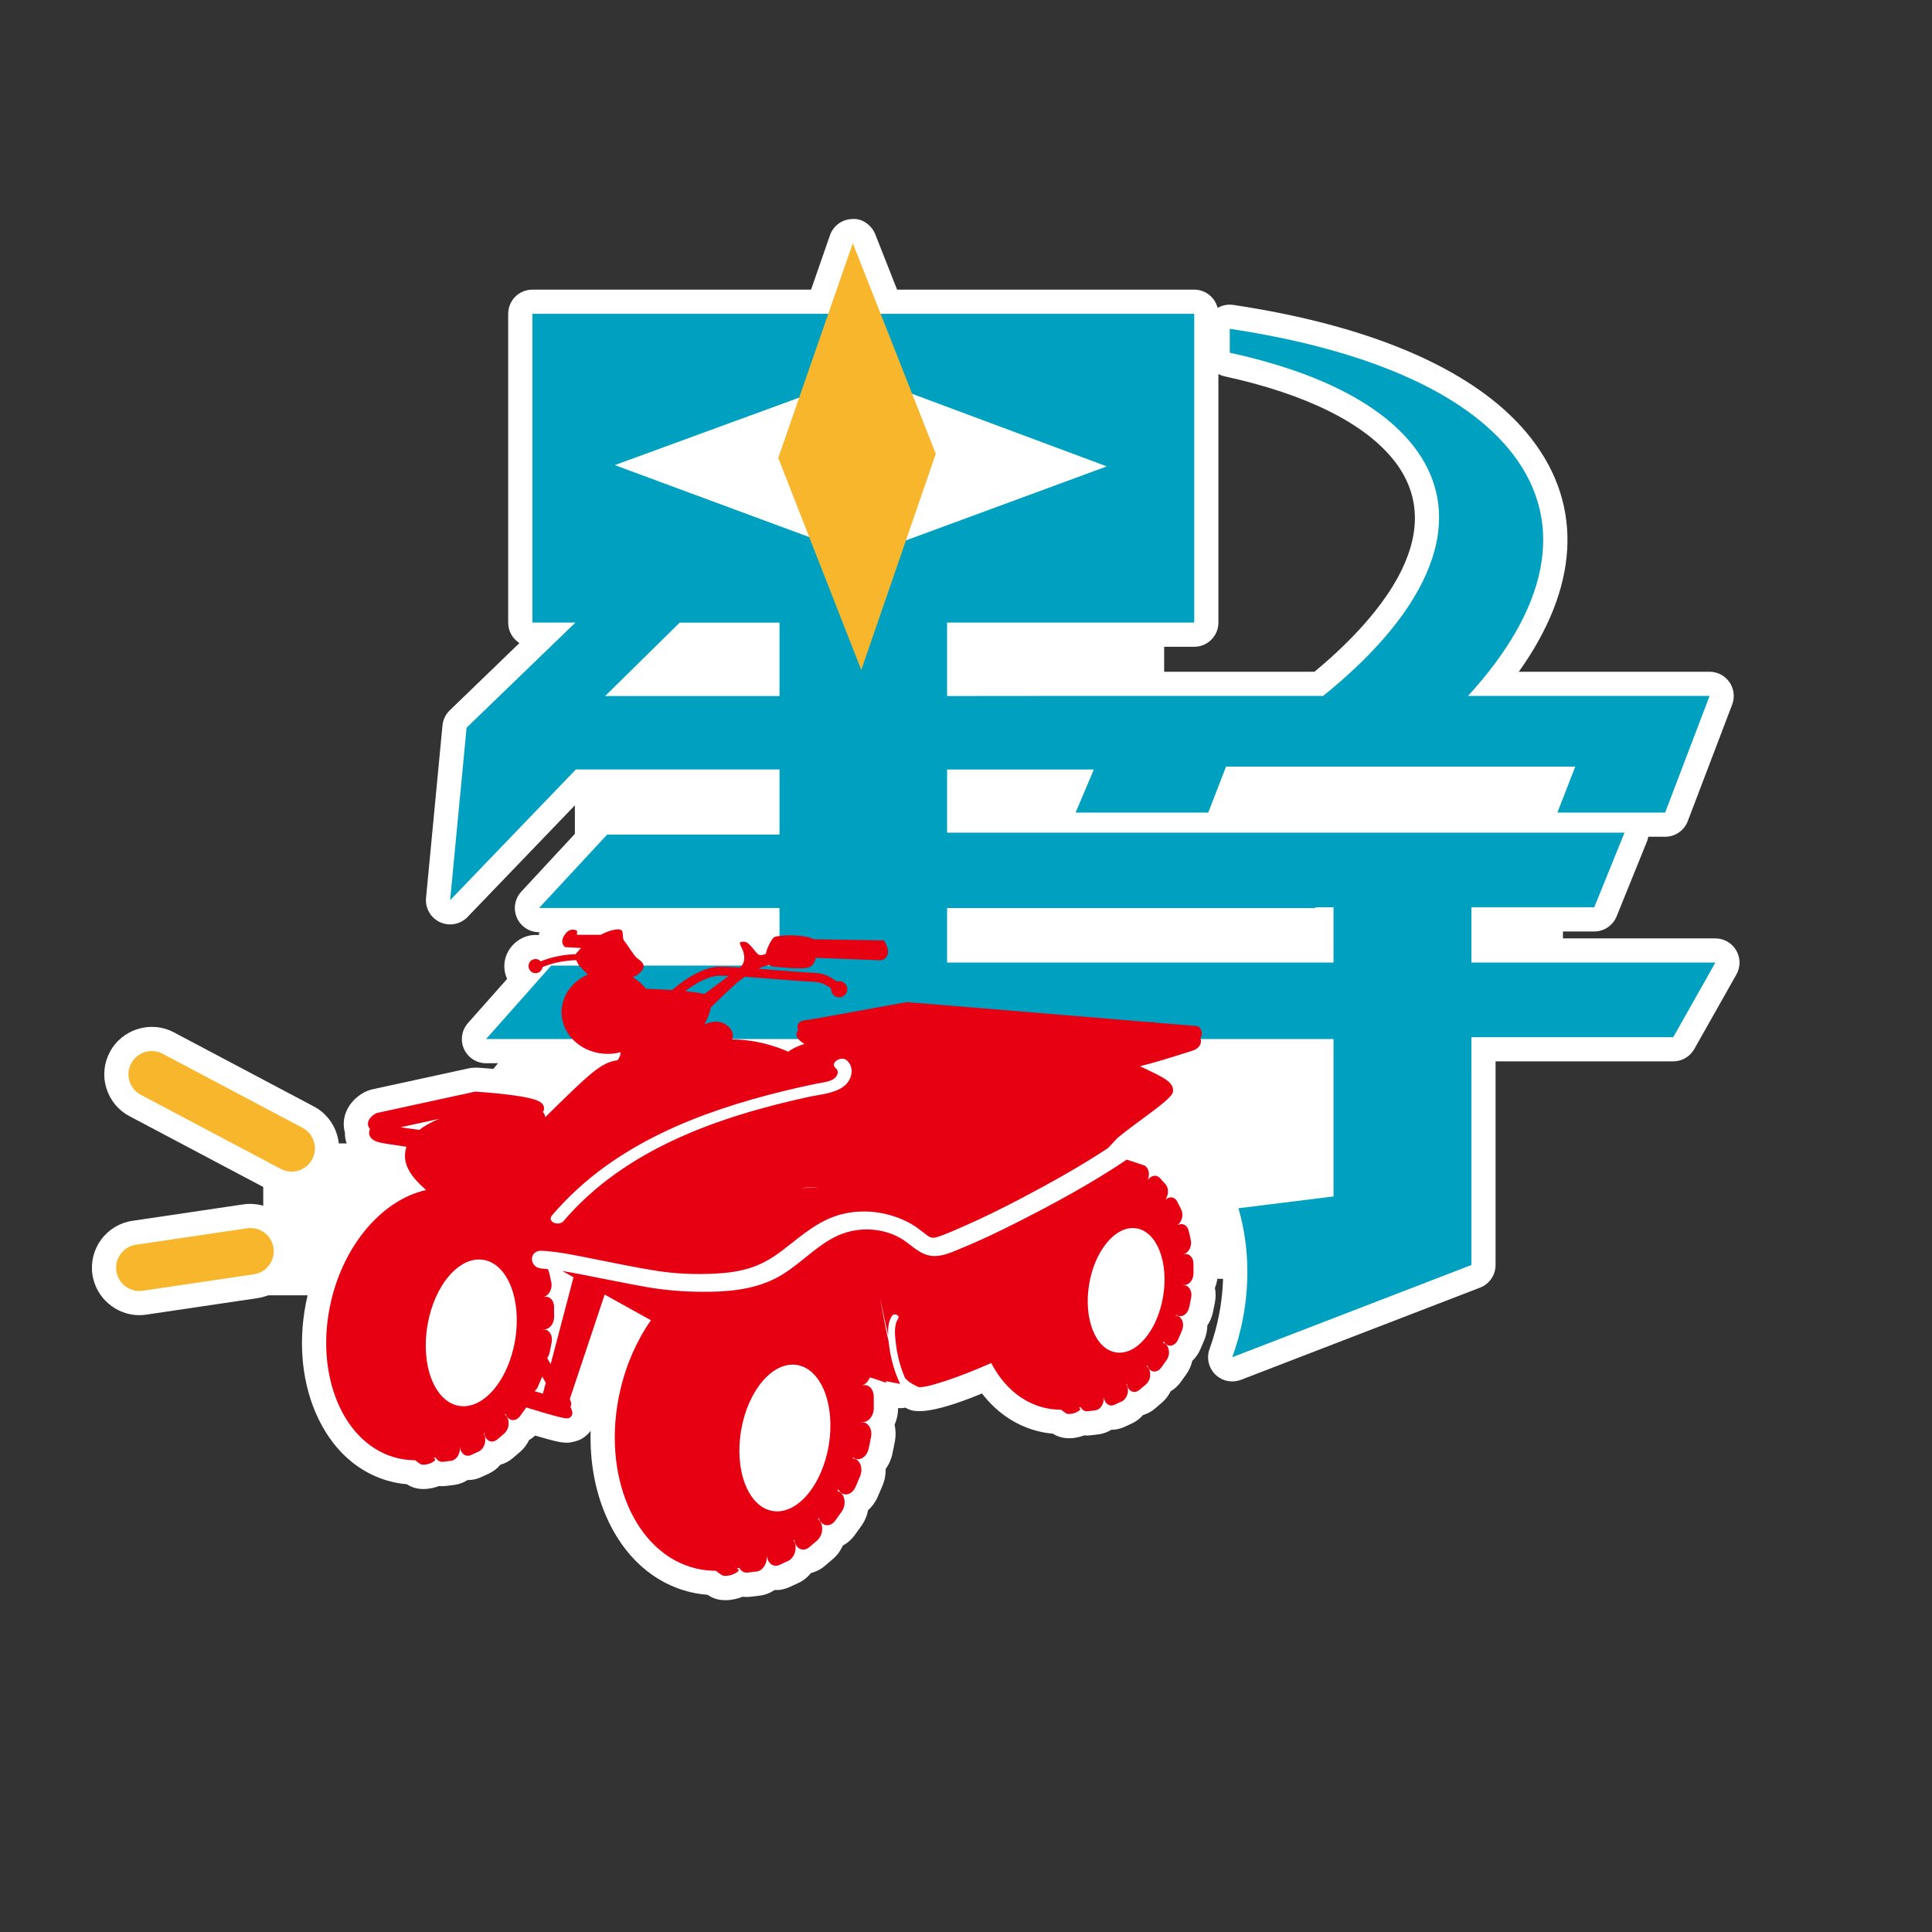 <?xml version="1.0" encoding="utf-8"?>
<!-- Generator: Adobe Illustrator 16.0.0, SVG Export Plug-In . SVG Version: 6.00 Build 0)  -->
<!DOCTYPE svg PUBLIC "-//W3C//DTD SVG 1.1//EN" "http://www.w3.org/Graphics/SVG/1.1/DTD/svg11.dtd">
<svg version="1.1" id="圖層_1" xmlns="http://www.w3.org/2000/svg" xmlns:xlink="http://www.w3.org/1999/xlink" x="0px" y="0px"
	 width="120px" height="120px" viewBox="0 0 120 120" enable-background="new 0 0 120 120" xml:space="preserve">
<rect x="0" y="0" width="120" height="120" fill="#333333" stroke="none"/>
<g>
	<g>
		<rect x="16.351" y="71.02" fill="#FFFFFF" width="13.986" height="9.434"/>
		<g>
			<polygon fill="#FFFFFF" points="35.949,59.955 29.467,67.815 37.627,72.425 49.555,72.313 50.662,59.495 			"/>
			<g>
				<g>
					<g>
						<g>
							<path fill="#FFFFFF" d="M65.014,72.396c0.488-0.073,0.979-0.124,1.473-0.15c-0.547,0.029-1.094,0.058-1.64,0.087
								c1.023-0.048,2.045,0.006,3.058,0.164c-0.469-0.076-0.938-0.151-1.406-0.227c0.349,0.057,0.693,0.125,1.038,0.204
								c0.732,0.22,1.475,0.28,2.226,0.183c0.891-0.002,1.762-0.15,2.612-0.448c0.973-0.277,1.885-0.683,2.736-1.217
								c0.852-0.424,1.625-0.964,2.32-1.622c0.369-0.404,0.738-0.809,1.107-1.213c0.572-0.709,0.903-1.514,0.992-2.414
								c-0.07-0.357-0.141-0.715-0.211-1.072c-0.395-0.713-0.99-1.173-1.786-1.378c-2.84-0.657-5.727-0.79-8.613-0.355
								c-0.95,0.121-1.858,0.377-2.726,0.768c-0.952,0.32-1.844,0.769-2.675,1.346c-0.77,0.469-1.437,1.048-2.003,1.736
								c-0.551,0.519-0.975,1.131-1.27,1.838c-0.092,0.395-0.184,0.789-0.277,1.184c-0.021,0.791,0.281,1.429,0.907,1.913
								c0.363,0.18,0.727,0.358,1.091,0.536C62.972,72.521,63.987,72.566,65.014,72.396L65.014,72.396z"/>
						</g>
						<g>
							<path fill="#00A1C0" d="M91.39,59.786v-3.433h7.632l1.879-4.635H58.826v-3.924h9.115l-1.133,2.676h8.239l1.104-2.854h21.692
								l-1.111,2.854h6.694l2.76-7.246H91.18c4.876-5.315,6.158-10.634,2.781-15.025c-3.018-3.925-9.316-6.535-17.579-7.776v1.484
								c5.31,1.156,9.345,3.113,11.446,5.845c3.438,4.473,1.005,10.114-5.645,15.472H67.941l-9.115,0.008v-4.562h15.35v-19.18
								H33.068v19.18h2.671l-6.759,6.53l-1.022,10.713l7.809-8.12h12.65v4.043H37.713l-4.232,4.562h14.936v3.577h-14.18
								l-4.047,4.562h52.637v1.828v7.948l-5.906,0.733c0.603,2.064,0.74,4.415,0.283,6.831c-0.16,0.844-0.385,1.652-0.665,2.422
								l14.851-5.727V66.366v-1.945h12.539l2.617-4.635H91.39z M48.417,43.233H37.584l4.634-4.562h6.199V43.233z M38.185,28.889
								l15.313-5.604l15.249,5.683l-15.208,5.602L38.185,28.889z M82.827,59.786H58.826v-3.387h22.876v-0.046h1.125V59.786z"/>
							<path fill="#FFFFFF" d="M76.539,85.803c-0.385,0-0.765-0.149-1.051-0.429c-0.42-0.412-0.562-1.031-0.361-1.585
								c0.261-0.716,0.463-1.452,0.601-2.188c0.396-2.096,0.312-4.215-0.247-6.133c-0.124-0.423-0.057-0.878,0.187-1.245
								c0.241-0.368,0.632-0.611,1.069-0.665l4.589-0.57V66.04H30.19c-0.59,0-1.126-0.347-1.37-0.886
								c-0.242-0.539-0.146-1.171,0.248-1.613l4.046-4.561c0.286-0.322,0.693-0.505,1.124-0.505h12.678v-0.573H33.481
								c-0.597,0-1.138-0.354-1.377-0.901c-0.239-0.548-0.129-1.184,0.276-1.622l4.23-4.562c0.284-0.307,0.684-0.48,1.101-0.48
								h9.203v-1.041h-10.51l-7.363,7.659c-0.444,0.461-1.129,0.592-1.709,0.324c-0.581-0.267-0.929-0.871-0.87-1.507l1.021-10.712
								c0.035-0.357,0.194-0.689,0.452-0.938l4.327-4.181c-0.419-0.266-0.698-0.736-0.698-1.269v-19.18
								c0-0.83,0.672-1.502,1.501-1.502h41.108c0.703,0,1.292,0.482,1.455,1.134c0.292-0.168,0.638-0.235,0.975-0.185
								c8.97,1.347,15.383,4.233,18.546,8.346c3.215,4.182,2.903,9.231-0.813,14.439h11.849c0.494,0,0.956,0.243,1.237,0.649
								c0.279,0.407,0.342,0.925,0.167,1.387l-2.76,7.246c-0.223,0.582-0.781,0.967-1.404,0.967h-1.048
								c-0.018,0.105-0.046,0.209-0.088,0.311l-1.879,4.635c-0.229,0.566-0.779,0.938-1.391,0.938h-6.131v0.429h13.655
								c0.534,0,1.028,0.284,1.297,0.746c0.27,0.46,0.273,1.029,0.011,1.495l-2.618,4.635c-0.267,0.471-0.767,0.762-1.308,0.762
								H92.892v12.651c0,0.621-0.382,1.178-0.961,1.401L77.08,85.702C76.903,85.77,76.721,85.803,76.539,85.803z M78.754,76.333
								c0.302,1.785,0.297,3.657-0.019,5.512l11.153-4.301V64.421c0-0.83,0.672-1.502,1.502-1.502h11.662l0.921-1.631H91.391
								c-0.83,0-1.502-0.672-1.502-1.502v-3.432c0-0.83,0.672-1.502,1.502-1.502h6.62l0.662-1.632H58.827
								c-0.83,0-1.502-0.672-1.502-1.501v-3.924c0-0.83,0.672-1.502,1.502-1.502h9.115c0.504,0,0.974,0.252,1.251,0.672
								c0.278,0.419,0.327,0.951,0.132,1.415l-0.25,0.589h4.944l0.733-1.895c0.225-0.579,0.781-0.959,1.4-0.959h21.692
								c0.495,0,0.96,0.245,1.24,0.655c0.279,0.409,0.338,0.93,0.158,1.392l-0.313,0.808h3.464l1.615-4.242H91.18
								c-0.595,0-1.134-0.352-1.375-0.897c-0.239-0.545-0.135-1.181,0.268-1.619c3.169-3.454,6.21-8.529,2.697-13.095
								c-1.229-1.597-3.102-2.987-5.558-4.141c0.695,0.581,1.297,1.203,1.807,1.864c3.863,5.027,1.716,11.425-5.894,17.556
								c-0.266,0.216-0.598,0.333-0.941,0.333l-23.355,0.008h-0.001c-0.398,0-0.78-0.158-1.061-0.439
								c-0.283-0.281-0.441-0.663-0.441-1.062v-4.562c0-0.83,0.672-1.501,1.502-1.501h13.847V20.993H34.569V37.17h1.169
								c0.611,0,1.164,0.371,1.393,0.939c0.229,0.567,0.091,1.217-0.35,1.642l-6.36,6.145l-0.56,5.873l4.821-5.015
								c0.284-0.294,0.674-0.461,1.083-0.461h12.651c0.83,0,1.502,0.672,1.502,1.502v4.044c0,0.829-0.672,1.501-1.502,1.501h-10.05
								l-1.446,1.558h11.496c0.83,0,1.502,0.673,1.502,1.502v3.577c0,0.829-0.672,1.502-1.502,1.502H34.913l-1.383,1.558h49.298
								c0.83,0,1.502,0.673,1.502,1.502v9.776c0,0.757-0.564,1.396-1.317,1.49L78.754,76.333z M76.756,50.217h18.497
								c0.017-0.099,0.044-0.196,0.081-0.291l0.314-0.808H77.181L76.756,50.217z M60.328,50.217h5.001
								c0.02-0.112,0.052-0.224,0.097-0.332l0.25-0.589h-5.348V50.217z M60.328,40.173v1.557l21.319-0.007
								c3.604-2.994,8.586-8.376,4.99-13.055c-1.808-2.35-5.465-4.18-10.575-5.293c-0.136-0.029-0.266-0.078-0.385-0.141v15.437
								c0,0.83-0.673,1.502-1.502,1.502H60.328z M82.827,61.288h-24c-0.83,0-1.502-0.672-1.502-1.502v-3.387
								c0-0.829,0.672-1.502,1.502-1.502h22.518c0.113-0.029,0.234-0.045,0.358-0.045h1.124c0.83,0,1.502,0.672,1.502,1.502v3.432
								C84.329,60.616,83.657,61.288,82.827,61.288z M60.328,58.285h20.997v-0.383H60.328V58.285z M48.417,44.734H37.584
								c-0.61,0-1.158-0.369-1.39-0.933c-0.231-0.563-0.098-1.211,0.337-1.639l4.635-4.561c0.28-0.277,0.658-0.432,1.052-0.432
								h6.198c0.83,0,1.502,0.672,1.502,1.501v4.562C49.919,44.063,49.247,44.734,48.417,44.734z M41.25,41.731h5.665v-1.558h-4.081
								L41.25,41.731z M53.537,36.071c-0.176,0-0.353-0.031-0.521-0.094l-15.353-5.681c-0.59-0.218-0.982-0.781-0.98-1.41
								c0.002-0.63,0.395-1.191,0.985-1.408l15.313-5.604c0.335-0.123,0.703-0.121,1.042,0.003l15.248,5.683
								c0.589,0.22,0.979,0.782,0.978,1.41s-0.393,1.189-0.983,1.406l-15.209,5.602C53.888,36.04,53.713,36.071,53.537,36.071z
								 M42.532,28.896l11.006,4.073l10.885-4.009l-10.931-4.075L42.532,28.896z"/>
						</g>
						<g>
							<path fill="#E60012" d="M74.534,63.852c-0.054-0.071-0.134-0.116-0.223-0.124c-0.734-0.061-1.604-0.133-2.557-0.212
								c-0.071-0.036-0.153-0.045-0.233-0.02c-5.995-0.498-15.056-1.249-15.16-1.249c-0.067,0-0.265,0.034-2.385,0.422
								c-1.539,0.281-3.646,0.667-3.892,0.689c-0.128,0.012-0.47,0.043-0.544,0.334c-0.028,0.11-0.005,0.207,0.045,0.294
								c-0.045,0.045-0.082,0.102-0.101,0.176c-0.078,0.308,0.229,0.515,0.479,0.681c-0.482,0.146-0.798,0.322-1,0.48
								c-0.748-0.327-1.656-0.612-2.709-0.723c-0.26-0.028-0.524-0.039-0.789-0.039c0.122-0.26,0.053-0.583-0.301-0.866
								c-0.617-0.493-1.418-0.062-1.418-0.062s0.321-0.544,0.402-1.057c0.308-0.3,1.077-1.047,1.53-1.451
								c0.17-0.151,0.376-0.307,0.588-0.453c0.685,0.045,1.441,0.105,2.112,0.159c0.707,0.057,1.317,0.105,1.645,0.12
								c0.906,0.042,1.007,0.083,1.333,0.271c0.104,0.06,0.19,0.118,0.268,0.174c-0.001,0.016-0.004,0.031-0.004,0.047
								c0,0.278,0.226,0.504,0.503,0.504c0.278,0,0.504-0.226,0.504-0.504c0-0.277-0.226-0.503-0.504-0.503
								c-0.05,0-0.098,0.01-0.144,0.023c-0.096-0.07-0.21-0.146-0.343-0.224c-0.446-0.258-0.653-0.303-1.586-0.346
								c-0.317-0.015-0.923-0.063-1.625-0.119c-0.421-0.034-0.875-0.07-1.325-0.104c0.18-0.09,0.329-0.15,0.41-0.156
								c0.058-0.005,0.145-0.036,0.245-0.08c0.065,0.044,0.145,0.081,0.249,0.101c0,0,1.624,0.185,2.117,0.082
								c0.363-0.075,0.502-0.363,0.543-0.624l4.02,0.151c0,0,0.267,0.02,0.432-0.309c0.165-0.329-0.205-0.925-0.205-0.925
								l-4.367-0.072c-0.077-0.042-0.173-0.081-0.3-0.113c-0.884-0.226-1.994-0.103-2.158-0.02c-0.093,0.046-0.43,0.567-0.521,1.044
								c-0.134,0.052-0.293,0.095-0.404,0.065c-0.226-0.062-0.576-0.822-0.945-0.822c-0.37,0-0.288,0.082-0.124,0.432
								c0.164,0.348,0.246,0.858-0.139,1.167c-0.484-0.028-0.918-0.048-1.238-0.048c-1.302,0-2.767,1.275-2.962,1.451
								c-0.684-0.046-1.324-0.068-1.633-0.078c-0.218-0.289-0.5-0.535-0.826-0.725h0c0,0,0.438-0.137,0.63-0.493
								s-0.192-0.548-0.384-0.713c-0.192-0.164-0.63-0.904-0.768-1.041c-0.137-0.137-0.027-0.548-0.164-0.658
								c-0.137-0.11-0.439-0.055-0.712,0.027c-0.274,0.082-0.576,0.247-0.576,0.247h-1.48v-0.247c0,0-0.411-0.274-0.767,0.247
								c-0.356,0.521,0.027,0.768,0.027,0.768l0.987,0.055l-0.342,0.385c-0.294,0.009-0.672,0.039-1.065,0.118
								c-0.51,0.102-0.877,0.234-1.093,0.326c-0.08-0.089-0.195-0.144-0.324-0.144c-0.242,0-0.438,0.195-0.438,0.438
								c0,0.243,0.196,0.438,0.438,0.438c0.221,0,0.403-0.162,0.434-0.375c0.187-0.081,0.544-0.217,1.056-0.319
								c0.38-0.076,0.75-0.104,1.033-0.111l0.164,0.313l0.559,0.582c-0.82,0.355-1.423,1.05-1.585,1.884
								c-0.03,0.124-0.046,0.252-0.046,0.385c0,0.011,0.001,0.021,0.002,0.033c0,0.011-0.002,0.021-0.002,0.033
								c0,1.43,1.284,2.59,2.868,2.59c0.277,0,0.544-0.037,0.797-0.104c0.007,0.181-0.078,0.354-0.191,0.501
								c-1.035,0.127-1.772,0.869-4.497,3.544c0.002-0.095-0.022-0.189-0.086-0.271c-0.014-0.018-0.032-0.035-0.051-0.054
								c0.037-0.056,0.059-0.111,0.069-0.171c0.019-0.114-0.013-0.23-0.089-0.327c-0.154-0.193-0.54-0.401-2.297-0.606
								c-0.935-0.109-1.838-0.165-1.847-0.166c-0.029-0.002-0.057,0.001-0.085,0.007l-6.043,1.315
								c-0.03,0.006-0.059,0.017-0.085,0.031c-0.123,0.068-0.521,0.32-0.486,0.693c0.01,0.105,0.056,0.196,0.126,0.277
								c-0.041,0.082-0.064,0.174-0.055,0.274c0.022,0.24,0.204,0.418,0.539,0.53c0.165,0.055,0.829,0.162,1.778,0.298
								c-0.319,1.019,0.227,1.807,1.222,2.686c-2.641,0.587-5.063,3.281-5.906,6.917c-1.066,4.602,0.802,8.965,4.172,9.746
								c0.35,0.081,0.701,0.118,1.052,0.119c0.106,0.083,0.215,0.162,0.328,0.237c0.066,0.044,0.169,0.042,0.243,0.038
								c0.121-0.007,0.255-0.037,0.367-0.081c0.055-0.021,0.425-0.188,0.276-0.287c-0.021-0.014-0.039-0.03-0.06-0.044
								c0.041-0.01,0.08-0.019,0.12-0.029c0.097,0.18,0.267,0.287,0.459,0.264l0.501-0.061c0.301-0.036,0.548-0.377,0.548-0.759l0,0
								c0-0.026-0.002-0.054-0.004-0.08c0.002-0.002,0.006-0.004,0.009-0.006c0.002,0.027,0.006,0.055,0.012,0.082
								c0.078,0.357,0.379,0.541,0.67,0.407l0.484-0.225c0.291-0.134,0.465-0.537,0.387-0.896l0,0
								c-0.019-0.087-0.052-0.163-0.094-0.228c0.014-0.009,0.028-0.019,0.042-0.028c0.009,0.087,0.031,0.17,0.068,0.246h0
								c0.151,0.311,0.487,0.383,0.748,0.16l0.434-0.371c0.26-0.224,0.35-0.66,0.199-0.971c-0.042-0.086-0.099-0.153-0.163-0.201
								c0.016-0.018,0.032-0.035,0.048-0.054c0.026,0.091,0.069,0.173,0.128,0.24c0.213,0.241,0.562,0.197,0.773-0.099l0.354-0.493
								c0.008-0.013,0.015-0.026,0.023-0.039c1.777,0.547,2.321,0.678,2.538,0.678c0.084,0,0.12-0.02,0.16-0.042
								c0.078-0.043,0.134-0.116,0.156-0.201c0.021-0.083,0.037-0.158-0.107-0.478c0.014-0.024,0.03-0.048,0.036-0.075
								c0.019-0.076,0.036-0.145-0.075-0.405l2.165-6.488l2.871,1.594c-0.854,1.224-1.521,2.7-1.903,4.347
								c-1.212,5.231,0.911,10.192,4.743,11.081c0.397,0.091,0.796,0.134,1.195,0.134c0.121,0.095,0.245,0.185,0.373,0.27
								c0.075,0.05,0.192,0.049,0.275,0.044c0.138-0.008,0.29-0.042,0.418-0.092c0.063-0.024,0.482-0.214,0.313-0.326
								c-0.023-0.016-0.045-0.034-0.068-0.051c0.045-0.011,0.09-0.021,0.136-0.032c0.111,0.204,0.304,0.326,0.522,0.299l0.57-0.068
								c0.342-0.041,0.623-0.43,0.623-0.862l0,0c0-0.031-0.002-0.062-0.005-0.092c0.003-0.002,0.006-0.004,0.01-0.006
								c0.003,0.031,0.007,0.063,0.014,0.092c0.088,0.407,0.432,0.616,0.762,0.463l0.551-0.254c0.331-0.152,0.528-0.61,0.44-1.018
								c-0.021-0.1-0.059-0.186-0.107-0.259c0.016-0.011,0.032-0.021,0.048-0.032c0.01,0.098,0.035,0.192,0.077,0.279
								c0.171,0.354,0.554,0.435,0.85,0.182l0.494-0.423c0.296-0.253,0.397-0.749,0.226-1.102c-0.048-0.099-0.111-0.175-0.186-0.229
								c0.019-0.021,0.037-0.042,0.055-0.062c0.029,0.102,0.078,0.196,0.146,0.272c0.243,0.274,0.639,0.225,0.88-0.111l0.402-0.562
								c0.241-0.337,0.24-0.837-0.002-1.111c-0.077-0.087-0.169-0.141-0.267-0.164c0.019-0.035,0.039-0.07,0.057-0.105
								c0.053,0.104,0.126,0.191,0.221,0.248c0.297,0.178,0.679-0.001,0.849-0.397l0.282-0.661c0.17-0.396,0.066-0.866-0.231-1.044
								c-0.072-0.044-0.15-0.065-0.228-0.068c0.007-0.021,0.014-0.04,0.021-0.061c0.063,0.052,0.135,0.088,0.214,0.104
								c0.331,0.069,0.672-0.227,0.759-0.655l0.144-0.715c0.086-0.43-0.114-0.837-0.445-0.905l0,0
								c-0.051-0.011-0.102-0.012-0.152-0.006c0.001-0.008,0.002-0.016,0.003-0.023c0.048,0.01,0.099,0.012,0.151,0.004l0,0
								c0.342-0.045,0.62-0.437,0.617-0.868l-0.004-0.721c-0.003-0.433-0.285-0.748-0.627-0.702
								c-0.027,0.003-0.053,0.01-0.078,0.017c0-0.004,0-0.008-0.001-0.012c0.025-0.008,0.051-0.017,0.076-0.029
								c0.174-0.083,0.309-0.251,0.385-0.45c0.066,0.017,0.134,0.033,0.202,0.05l0.825,0.279l-0.034-0.104
								c0.315,0.065,0.617,0.122,0.89,0.171c-0.168-0.362-0.311-0.736-0.423-1.12c-0.144-0.489-0.239-0.993-0.288-1.502
								c-0.218-0.956-0.389-1.854-0.528-2.685c0.166,0.813,0.333,1.6,0.497,2.286c-0.021-0.423,0.003-0.847,0.242-1.214
								c0.119-0.183,0.515-0.032,0.374,0.185c-0.283,0.437-0.192,1.061-0.137,1.551c0.057,0.505,0.168,1.005,0.323,1.488
								c0.07,0.218,0.152,0.431,0.241,0.641c0.242,0.273,0.485,0.395,0.796,0.55c0.346,0.172,2.726-0.649,4.56-1.478
								c0.741,1.427,1.895,2.454,3.339,2.789c0.333,0.077,0.668,0.113,1.002,0.113c0.101,0.079,0.205,0.154,0.312,0.226
								c0.063,0.041,0.161,0.04,0.231,0.036c0.115-0.006,0.243-0.034,0.35-0.077c0.053-0.021,0.404-0.179,0.264-0.273
								c-0.021-0.013-0.038-0.028-0.058-0.042c0.038-0.009,0.076-0.017,0.114-0.027c0.092,0.171,0.254,0.273,0.438,0.251
								l0.478-0.058c0.287-0.034,0.521-0.359,0.522-0.722l0,0c0-0.026-0.002-0.052-0.005-0.077c0.003-0.002,0.006-0.003,0.009-0.005
								c0.003,0.026,0.006,0.052,0.012,0.077c0.074,0.341,0.362,0.516,0.639,0.388l0.462-0.213c0.276-0.129,0.442-0.512,0.368-0.853
								l0,0c-0.019-0.084-0.049-0.156-0.089-0.218c0.013-0.009,0.026-0.018,0.04-0.026c0.008,0.082,0.029,0.161,0.064,0.234l0,0
								c0.144,0.296,0.464,0.364,0.712,0.152l0.414-0.354c0.248-0.212,0.333-0.628,0.189-0.924c-0.04-0.082-0.094-0.146-0.155-0.191
								c0.016-0.018,0.03-0.034,0.045-0.052c0.025,0.086,0.066,0.165,0.123,0.229c0.203,0.23,0.535,0.188,0.737-0.094l0.337-0.47
								c0.201-0.282,0.2-0.701-0.003-0.932c-0.064-0.072-0.142-0.117-0.224-0.137c0.017-0.029,0.033-0.06,0.049-0.089
								c0.044,0.087,0.105,0.16,0.185,0.208c0.249,0.149,0.569-0.001,0.711-0.333l0.237-0.554c0.143-0.333,0.055-0.727-0.194-0.875
								c-0.061-0.037-0.125-0.055-0.19-0.058c0.005-0.017,0.011-0.033,0.018-0.05c0.052,0.043,0.112,0.073,0.179,0.087
								c0.277,0.058,0.564-0.189,0.637-0.549l0.12-0.6c0.072-0.36-0.096-0.701-0.372-0.759c-0.043-0.008-0.086-0.01-0.128-0.004
								c0.001-0.007,0.002-0.014,0.003-0.021c0.04,0.008,0.083,0.01,0.126,0.004l0,0c0.287-0.038,0.52-0.366,0.518-0.728
								l-0.004-0.604c-0.002-0.362-0.239-0.628-0.525-0.589c-0.022,0.002-0.044,0.008-0.065,0.015c0-0.004-0.001-0.007-0.001-0.011
								c0.021-0.007,0.042-0.015,0.063-0.024c0.276-0.132,0.439-0.517,0.362-0.856l-0.128-0.566
								c-0.077-0.339-0.365-0.51-0.642-0.378c-0.007,0.002-0.014,0.007-0.021,0.011c-0.001-0.005-0.003-0.01-0.005-0.015
								c0.006-0.005,0.013-0.01,0.019-0.015c0.247-0.215,0.329-0.632,0.183-0.926l-0.243-0.489c-0.146-0.292-0.464-0.357-0.71-0.146
								c-0.004-0.006-0.007-0.012-0.011-0.018c0.195-0.284,0.19-0.698-0.014-0.925l-0.342-0.379
								c-0.203-0.225-0.528-0.182-0.729,0.092c-0.005-0.005-0.011-0.01-0.016-0.014c0.131-0.331,0.04-0.714-0.207-0.857
								c0,0-0.533-0.177-1.108-0.367c-2.197,1.476-4.545,2.751-6.901,3.94c-1.13,0.57-2.274,1.118-3.447,1.596
								c-0.601,0.245-1.238,0.549-1.9,0.423c-0.738-0.142-1.232-0.77-1.869-1.117c-1.209-0.66-2.747-0.669-3.975-0.058
								c-1.372,0.682-2.377,1.915-3.752,2.604c-1.453,0.729-3.108,0.842-4.706,0.82c-1.14-0.015-2.238-0.108-3.358-0.308
								c-1.182-0.21-2.356-0.456-3.535-0.683c-0.538-0.104-1.08-0.214-1.625-0.302l0.703,0.391l-1.42,5.396
								c-0.042-0.071-0.08-0.137-0.124-0.211c-0.029-0.05-0.061-0.11-0.091-0.168c0.07-0.094,0.124-0.208,0.15-0.338l0.126-0.63
								c0.076-0.377-0.1-0.735-0.391-0.796c-0.044-0.009-0.089-0.01-0.134-0.005c0.001-0.007,0.002-0.014,0.003-0.021
								c0.042,0.009,0.087,0.011,0.133,0.004c0.301-0.04,0.545-0.384,0.543-0.765l-0.004-0.634c-0.003-0.38-0.251-0.657-0.552-0.617
								c-0.023,0.003-0.046,0.008-0.069,0.015c0-0.004,0-0.007,0-0.011c0.022-0.007,0.045-0.015,0.067-0.025
								c0.29-0.138,0.461-0.542,0.381-0.899l-0.135-0.594c-0.018-0.079-0.048-0.147-0.085-0.207
								c-0.125-0.012-0.25-0.028-0.376-0.035c-0.787-0.044-0.831-1.153,0.02-1.105c1.104,0.062,2.207,0.314,3.289,0.525
								c1.271,0.249,2.539,0.52,3.817,0.721c1.18,0.188,2.393,0.235,3.585,0.179c0.793-0.037,1.589-0.135,2.344-0.391
								c0.738-0.248,1.374-0.65,1.986-1.124c1.164-0.899,2.242-1.874,3.718-2.208c1.399-0.316,2.892-0.085,4.146,0.605
								c0.337,0.187,0.628,0.42,0.93,0.656c0.28,0.22,0.418,0.29,0.765,0.176c0.534-0.176,1.054-0.411,1.568-0.637
								c1.191-0.522,2.36-1.098,3.513-1.701c1.869-0.979,3.728-2.014,5.495-3.177c0.146-0.158,0.35-0.378,0.586-0.625
								c1.244-1.043,3.403-2.406,3.45-2.87c0.058-0.583-0.436-0.835-2.051-1.59c0.776-0.188,1.709-0.473,2.656-0.774
								c0.238-0.076,0.427-0.137,0.527-0.165c0.312-0.089,0.506-0.243,0.579-0.458c0.042-0.126,0.027-0.248-0.006-0.352
								c0.024-0.037,0.047-0.076,0.061-0.117C74.689,64.164,74.617,63.962,74.534,63.852z M26.038,70.18
								c-0.436-0.06-0.825-0.114-1.162-0.163l2.422-0.527C26.759,69.697,26.336,69.956,26.038,70.18z M31.993,83.244
								c-0.42,2.504-1.98,4.328-3.483,4.076s-2.381-2.487-1.961-4.99c0.42-2.505,1.98-4.33,3.483-4.077
								C31.536,78.505,32.414,80.739,31.993,83.244z M67.65,79.762c0.356-2.127,1.675-3.678,2.943-3.465
								c1.269,0.212,2.007,2.109,1.649,4.236s-1.675,3.679-2.943,3.465C68.031,83.785,67.293,81.889,67.65,79.762z M46.029,88.859
								c0.421-2.503,1.98-4.328,3.484-4.076c1.503,0.253,2.381,2.487,1.961,4.99c-0.42,2.505-1.98,4.33-3.483,4.077
								C46.487,93.599,45.609,91.364,46.029,88.859z M33.415,86.12l0.249-0.581c0.005-0.012,0.007-0.024,0.012-0.036
								c0.079,0.134,0.153,0.26,0.223,0.379l-0.179,0.681c-0.163-0.048-0.336-0.1-0.518-0.155
								C33.288,86.338,33.363,86.241,33.415,86.12z M44.713,60.604c0.155,0,0.345,0.006,0.549,0.014
								c-0.564,0.423-1.278,0.951-1.516,1.127c-0.021-0.007-0.038-0.017-0.061-0.021c-0.283-0.067-0.689-0.119-1.128-0.162
								C43.077,61.169,43.957,60.604,44.713,60.604z M49.764,73.799c0.341-0.048,0.707-0.068,1.082-0.048
								C50.505,73.755,50.136,73.769,49.764,73.799z M52.416,67.469c-0.6,0.46-1.486,0.508-2.201,0.664
								c-5.585,1.22-11.388,3.231-15.211,7.708c-0.294,0.345-1.066,0.058-0.708-0.362c0.982-1.149,2.105-2.172,3.332-3.054
								c2.173-1.559,4.63-2.688,7.157-3.54c1.293-0.436,2.608-0.808,3.934-1.129c0.652-0.158,1.307-0.305,1.964-0.441
								c0.339-0.071,0.746-0.1,1.053-0.271c0.245-0.137,0.433-0.479,0.173-0.696c-0.398-0.335,0.332-0.784,0.67-0.5
								C53.111,66.293,52.92,67.083,52.416,67.469z"/>
							<path fill="#FFFFFF" d="M45.035,99.39c-0.239,0-0.639-0.039-1.027-0.296c-0.021-0.013-0.041-0.026-0.061-0.04
								c-0.347-0.025-0.688-0.077-1.021-0.154c-2.33-0.54-4.215-2.239-5.303-4.783c-0.679-1.583-0.993-3.383-0.937-5.244
								c-0.154,0.205-0.351,0.38-0.581,0.507c-0.223,0.122-0.631,0.229-0.884,0.229c-0.316,0-0.656-0.05-1.983-0.443
								c-0.116,0.108-0.242,0.202-0.375,0.28c-0.135,0.279-0.326,0.534-0.569,0.741l-0.43,0.369c-0.234,0.2-0.502,0.343-0.783,0.42
								c-0.196,0.23-0.436,0.42-0.712,0.548l-0.487,0.225c-0.271,0.124-0.507,0.176-0.848,0.182
								c-0.247,0.16-0.529,0.265-0.834,0.303l-0.507,0.061c-0.145,0.016-0.286,0.02-0.425,0.004
								c-0.003,0.001-0.006,0.002-0.008,0.002c-0.256,0.102-0.547,0.165-0.829,0.18c-0.425,0.029-0.825-0.069-1.157-0.291
								c-0.001-0.001-0.003-0.002-0.005-0.003c-0.298-0.024-0.592-0.07-0.877-0.137c-2.108-0.488-3.809-2.021-4.791-4.312
								c-0.913-2.133-1.093-4.703-0.506-7.237c0.735-3.168,2.603-5.823,4.927-7.194c-0.122-0.24-0.221-0.5-0.287-0.779
								c-0.473-0.08-0.63-0.124-0.752-0.165c-0.891-0.296-1.474-0.975-1.553-1.812c-0.007-0.071-0.01-0.143-0.008-0.214
								c-0.031-0.111-0.051-0.227-0.063-0.344c-0.081-0.847,0.401-1.67,1.256-2.143c0.125-0.069,0.343-0.151,0.483-0.183l6.05-1.317
								c0.131-0.028,0.361-0.04,0.488-0.038c0.131,0.009,1.021,0.066,1.937,0.173c1.23,0.144,2.005,0.308,2.542,0.566
								c0.361-0.352,0.685-0.658,0.979-0.928c-1.043-0.749-1.717-1.926-1.717-3.25c0-0.308,0.029-0.551,0.083-0.79
								c0.01-0.049,0.021-0.098,0.032-0.146c-1.125,0.139-2.168-0.779-2.168-1.926c0-1.136,1.03-2.049,2.134-1.931
								c0.053-0.265,0.165-0.558,0.375-0.864c0.777-1.129,2.033-1.179,2.832-0.654h0.312c0.144-0.063,0.316-0.132,0.491-0.184
								c0.314-0.096,1.292-0.39,2.08,0.238c0.468,0.374,0.59,0.877,0.627,1.2c0.044,0.063,0.091,0.131,0.139,0.201
								c0.1,0.149,0.207,0.317,0.291,0.415c0.598,0.445,0.822,0.932,0.87,1.363c0.743-0.54,1.826-1.157,2.978-1.242
								c0-0.25,0.063-0.522,0.237-0.8c0.314-0.504,0.828-0.76,1.524-0.76c0.3,0,0.559,0.07,0.783,0.176
								c0.125-0.124,0.265-0.229,0.416-0.305c0.632-0.316,2.158-0.362,3.204-0.091c0.084,0.021,0.163,0.045,0.239,0.07l4.079,0.068
								c0.51,0.008,0.982,0.275,1.251,0.708c0.244,0.394,0.762,1.416,0.271,2.392c-0.181,0.366-0.428,0.628-0.696,0.808
								c0.43-0.074,0.484-0.074,0.603-0.074c0.116,0,0.167,0,15.111,1.24c0.196-0.015,0.39,0.002,0.581,0.049l2.383,0.197
								c0.522,0.048,0.993,0.309,1.299,0.719c0.368,0.489,0.498,1.136,0.358,1.727c0,0.222-0.037,0.44-0.109,0.651
								c-0.132,0.39-0.517,1.108-1.585,1.414l-0.234,0.073c0.158,0.325,0.228,0.704,0.183,1.16c-0.097,0.965-0.91,1.565-2.531,2.763
								c-0.1,0.073-0.201,0.148-0.302,0.223l0.05,0.017c0.099,0.033,0.192,0.075,0.282,0.127c0.255,0.148,0.467,0.349,0.629,0.584
								c0.256,0.108,0.491,0.274,0.685,0.489l0.341,0.377c0.2,0.222,0.346,0.482,0.438,0.761c0.217,0.178,0.396,0.403,0.526,0.667
								l0.244,0.488c0.137,0.275,0.212,0.57,0.228,0.868c0.168,0.229,0.29,0.498,0.357,0.791l0.129,0.566
								c0.067,0.303,0.072,0.611,0.02,0.907c0.117,0.271,0.181,0.568,0.185,0.877l0.003,0.608c0.001,0.321-0.061,0.628-0.175,0.906
								c0.058,0.288,0.061,0.596,0,0.904l-0.121,0.6c-0.063,0.309-0.186,0.591-0.35,0.833c-0.003,0.303-0.065,0.611-0.192,0.909
								l-0.233,0.549c-0.122,0.286-0.298,0.536-0.511,0.74c-0.065,0.293-0.189,0.577-0.371,0.83l-0.335,0.469
								c-0.175,0.244-0.392,0.443-0.636,0.589c-0.133,0.268-0.317,0.511-0.55,0.71l-0.411,0.353
								c-0.226,0.193-0.482,0.331-0.754,0.409c-0.19,0.22-0.423,0.4-0.689,0.523l-0.463,0.213c-0.26,0.12-0.537,0.181-0.813,0.181
								c-0.002,0-0.004,0-0.005,0c-0.241,0.151-0.516,0.251-0.809,0.286l-0.476,0.058c-0.137,0.018-0.271,0.018-0.407,0.006
								c-0.26,0.1-0.533,0.157-0.799,0.173c-0.419,0.023-0.816-0.07-1.142-0.283c-0.278-0.022-0.555-0.066-0.824-0.13
								c-1.402-0.323-2.638-1.147-3.576-2.365c-3.57,1.477-4.341,1.09-4.656,0.935c-0.035-0.018-0.072-0.036-0.109-0.055
								c-0.143,0.032-0.297,0.042-0.448,0.027c0.002,0.371-0.075,0.725-0.215,1.039c0.077,0.331,0.085,0.69,0.013,1.057
								l-0.146,0.721c-0.071,0.354-0.216,0.684-0.422,0.965c0.009,0.348-0.056,0.706-0.202,1.049l-0.286,0.666
								c-0.14,0.329-0.348,0.616-0.603,0.843c-0.066,0.344-0.202,0.677-0.413,0.97l-0.404,0.563
								c-0.204,0.285-0.462,0.512-0.752,0.67c-0.141,0.315-0.348,0.602-0.613,0.828l-0.491,0.42
								c-0.259,0.223-0.558,0.375-0.871,0.452c-0.212,0.262-0.476,0.478-0.784,0.619l-0.552,0.255
								c-0.298,0.138-0.616,0.2-0.934,0.186c-0.271,0.184-0.583,0.306-0.921,0.346l-0.57,0.069c-0.164,0.021-0.331,0.02-0.488-0.002
								c-0.014,0.006-0.027,0.012-0.04,0.016c-0.272,0.109-0.587,0.18-0.884,0.196C45.16,99.386,45.104,99.39,45.035,99.39z
								 M47.228,96.665c0,0.001,0,0.002,0,0.002S47.228,96.666,47.228,96.665z M41.892,81.678c0.093,0.413,0.007,0.845-0.234,1.191
								c-0.769,1.102-1.348,2.425-1.67,3.825c-0.515,2.223-0.374,4.438,0.396,6.24c0.703,1.642,1.847,2.721,3.222,3.04
								c0.435,0.101,0.925,0.026,1.364,0.184c0.135-0.093,0.285-0.161,0.451-0.201c0.271-0.065,0.568-0.058,0.846,0.014
								c0.143-0.275,0.378-0.502,0.682-0.653c0.096-0.049,0.196-0.085,0.297-0.111c-2.052-0.7-3.22-3.467-2.695-6.595l0,0
								c0.247-1.476,0.842-2.825,1.675-3.799c1-1.171,2.294-1.718,3.538-1.51c1.077,0.182,1.955,0.896,2.536,1.938
								c0.114-0.178,0.264-0.332,0.444-0.45c0.228-0.38,0.611-0.634,1.039-0.706c-0.026-0.165-0.048-0.331-0.066-0.499
								c-0.215-0.952-0.385-1.85-0.525-2.679c-0.136-0.809,0.401-1.576,1.207-1.726c0.765-0.143,1.496,0.317,1.712,1.045
								c0.443,0.137,0.818,0.441,1.027,0.854c0.244,0.479,0.199,1.202-0.093,1.651c-0.003-0.001,0.064,0.289,0.086,0.478
								c0.053,0.479,0.141,0.881,0.271,1.285c0.011,0.036,0.022,0.072,0.035,0.107c0.679-0.174,2.105-0.668,3.513-1.304
								c0.73-0.334,1.582-0.03,1.949,0.676c0.397,0.766,1.128,1.736,2.347,2.019c0.339,0.078,0.713,0.033,1.055,0.126
								c0.11-0.063,0.229-0.109,0.357-0.141c0.203-0.048,0.414-0.057,0.628-0.025c0.135-0.188,0.322-0.345,0.55-0.466
								c0.184-0.102,0.387-0.164,0.594-0.183c-1.76-0.71-2.715-3.058-2.257-5.789c0-0.001,0-0.001,0-0.002
								c0.511-3.039,2.531-5.05,4.673-4.696c0.035,0.006,0.069,0.013,0.104,0.02c-0.009-0.037-0.015-0.073-0.021-0.111
								c-0.198-0.054-0.387-0.148-0.551-0.28c-0.198-0.155-0.35-0.354-0.447-0.574c-1.725,1.102-3.673,2.189-6.166,3.448
								c-1.368,0.69-2.498,1.213-3.555,1.646l-0.151,0.063c-0.656,0.272-1.556,0.648-2.601,0.444
								c-0.818-0.157-1.411-0.612-1.842-0.945c-0.152-0.117-0.3-0.239-0.465-0.329c-0.764-0.418-1.779-0.432-2.585-0.031
								c-0.542,0.27-1.059,0.688-1.606,1.128c-0.645,0.521-1.313,1.059-2.142,1.474c-1.799,0.901-3.745,0.998-5.399,0.98
								C42.893,81.739,42.388,81.717,41.892,81.678z M47.778,95.845c-0.001,0-0.003,0.001-0.005,0.002L47.778,95.845z
								 M49.234,86.262c-0.149,0-0.427,0.151-0.727,0.502c-0.477,0.557-0.839,1.412-0.996,2.346l0,0
								c-0.334,1.982,0.369,3.2,0.728,3.261c0.135,0.016,0.435-0.122,0.757-0.499c0.477-0.559,0.839-1.413,0.997-2.346
								c0.333-1.983-0.369-3.201-0.729-3.262C49.255,86.263,49.245,86.262,49.234,86.262z M28.379,89.829c0,0,0.001,0,0.001,0.001
								C28.381,89.829,28.379,89.829,28.379,89.829z M26.932,89.684c0.003,0.002,0.005,0.004,0.008,0.006
								C26.937,89.688,26.935,89.686,26.932,89.684z M26.716,71.521c-0.011,0.056-0.024,0.11-0.042,0.165
								c-0.034,0.105-0.103,0.326,0.783,1.109c0.424,0.374,0.602,0.953,0.46,1.5c-0.141,0.547-0.576,0.969-1.127,1.092
								c-2.127,0.473-4.088,2.854-4.769,5.79c-0.444,1.916-0.324,3.825,0.34,5.376c0.593,1.389,1.556,2.302,2.708,2.568
								c0.363,0.085,0.765,0.032,1.133,0.14c0.117-0.068,0.246-0.121,0.383-0.154c0.228-0.055,0.472-0.058,0.711-0.014
								c0.005-0.008,0.009-0.016,0.015-0.023c0.107-0.16,0.247-0.301,0.406-0.409c-2.023-0.728-3.17-3.476-2.649-6.58
								c0.247-1.475,0.842-2.823,1.675-3.798c1-1.171,2.294-1.718,3.538-1.51c0.517,0.087,0.996,0.299,1.423,0.617
								c0.212-0.488,0.611-0.864,1.117-1.055c-0.239-0.591-0.135-1.284,0.332-1.831c1.048-1.227,2.259-2.337,3.599-3.299
								c2.114-1.518,4.585-2.742,7.553-3.743c1.08-0.364,2.229-0.702,3.427-1.007c-0.536-0.183-1.083-0.304-1.636-0.362
								c-0.204-0.021-0.396-0.013-0.625-0.029c-0.001,0-0.003,0-0.005,0c-0.512,0-0.988-0.261-1.264-0.691
								c-0.054-0.084-0.099-0.172-0.135-0.264c-0.498,0.099-1.032-0.054-1.394-0.432c-0.42-0.438-0.54-1.08-0.31-1.627
								c-0.112-0.015-0.222-0.041-0.326-0.079c-0.123,0.024-0.255,0.033-0.385,0.024c-0.661-0.043-1.279-0.065-1.579-0.074
								c-0.458-0.014-0.884-0.234-1.159-0.602c-0.093-0.124-0.225-0.237-0.377-0.327c-0.322-0.187-0.557-0.481-0.671-0.821
								c-0.152,0.329-0.422,0.596-0.762,0.743c-0.38,0.165-0.645,0.462-0.711,0.796c0,0.037-0.016,0.22-0.019,0.257
								c0.003,0.588,0.89,1.173,1.789,0.938c0.438-0.115,0.91-0.021,1.274,0.249c0.366,0.272,0.587,0.695,0.603,1.15
								c0.013,0.354-0.063,0.896-0.499,1.466c-0.244,0.32-0.608,0.528-1.007,0.578c-0.512,0.063-1.378,0.915-3.472,2.972
								l-0.157,0.154c-0.437,0.429-1.088,0.548-1.645,0.31c-0.399-0.171-0.696-0.501-0.83-0.898
								c-0.064-0.085-0.114-0.175-0.154-0.268c-0.236-0.045-0.575-0.097-1.054-0.152c-0.661-0.078-1.309-0.127-1.603-0.147
								l-0.82,0.178c-0.003,0.604-0.372,1.168-0.963,1.395c-0.415,0.16-0.719,0.354-0.898,0.49
								C26.868,71.435,26.794,71.481,26.716,71.521z M46.029,88.86h0.016H46.029z M68.437,86.692c0,0,0.002,0,0.002,0.001
								C68.438,86.692,68.437,86.692,68.437,86.692z M29.753,79.731c-0.149,0-0.427,0.151-0.727,0.502
								c-0.477,0.558-0.839,1.412-0.996,2.345c-0.319,1.899,0.35,3.198,0.728,3.262c0.352,0.053,1.42-0.858,1.754-2.845
								c0.157-0.933,0.093-1.859-0.175-2.542c-0.182-0.461-0.414-0.696-0.554-0.719C29.773,79.733,29.764,79.731,29.753,79.731z
								 M57.668,84.796c0.002,0,0.003,0.001,0.005,0.002C57.671,84.797,57.67,84.796,57.668,84.796z M69.131,80.011
								c-0.246,1.471,0.218,2.405,0.436,2.512c0.204-0.035,0.95-0.769,1.195-2.237c0.247-1.471-0.217-2.405-0.435-2.513
								C70.122,77.809,69.378,78.541,69.131,80.011L69.131,80.011z M36.356,76.573c0.116,0.023,0.229,0.046,0.344,0.069l1.461,0.289
								c0.943,0.189,1.889,0.379,2.84,0.529c1.023,0.162,2.127,0.219,3.278,0.161c0.804-0.038,1.418-0.138,1.938-0.312
								c0.486-0.166,0.964-0.441,1.548-0.892l0.433-0.339c0.353-0.279,0.722-0.57,1.117-0.848c-0.55-0.173-0.974-0.656-1.043-1.265
								c-0.091-0.808,0.477-1.541,1.282-1.654c0.457-0.064,0.915-0.086,1.372-0.063c0.809,0.044,1.438,0.72,1.421,1.529
								c-0.001,0.033-0.003,0.066-0.006,0.098c1.67-0.309,3.41-0.025,4.931,0.813c0.311,0.171,0.593,0.372,0.871,0.587
								c0.297-0.114,0.587-0.243,0.876-0.37l0.191-0.083c1.073-0.472,2.191-1.014,3.414-1.655c2.105-1.102,3.769-2.059,5.216-3.002
								c0.135-0.145,0.299-0.319,0.481-0.51c0.576-0.495,1.152-0.922,1.713-1.335c0.193-0.144,0.423-0.314,0.647-0.482
								c-0.18-0.086-0.359-0.17-0.515-0.242c-0.578-0.271-0.923-0.875-0.858-1.51c0.051-0.524,0.374-0.975,0.834-1.199
								c-5.022-0.417-12.636-1.049-13.739-1.134c-0.218,0.035-0.751,0.134-2.156,0.391c-0.468,0.086-0.884,0.161-1.251,0.229
								c0.191,0.071,0.377,0.178,0.547,0.321c0.558,0.468,0.871,1.156,0.855,1.888c-0.018,0.801-0.417,1.577-1.07,2.077
								c0,0,0,0.001-0.001,0.001c-0.754,0.576-1.633,0.73-2.339,0.854c-0.156,0.027-0.308,0.053-0.452,0.085
								C45.913,70.609,40.153,72.312,36.356,76.573z M33.724,77.304l0.042,0.004l0,0C33.751,77.306,33.738,77.305,33.724,77.304z
								 M72.196,74.932c-0.002,0.002-0.002,0.002-0.002,0.002S72.194,74.934,72.196,74.932z M70.931,74.19
								C70.931,74.191,70.932,74.191,70.931,74.19L70.931,74.19z M50.639,65.057l-0.001,0.001L50.639,65.057z M46.667,63.137
								c0.47,0.062,0.937,0.155,1.397,0.28c0.005-0.027,0.011-0.056,0.018-0.084c0.048-0.188,0.196-0.622,0.599-0.971
								c-0.135-0.012-0.276-0.022-0.42-0.034c-0.487-0.039-1.022-0.081-1.539-0.119c-0.016,0.013-0.029,0.026-0.043,0.038
								c-0.125,0.111-0.274,0.25-0.432,0.397C46.411,62.796,46.551,62.961,46.667,63.137z M37.624,59.533
								c0.14,0.154,0.242,0.335,0.308,0.527c0.018-0.039,0.039-0.077,0.059-0.115c-0.053-0.077-0.11-0.161-0.17-0.252
								c-0.043-0.064-0.085-0.126-0.12-0.179C37.675,59.521,37.65,59.527,37.624,59.533z M38.844,59.262
								c-0.003,0.001-0.007,0.002-0.01,0.003C38.837,59.264,38.84,59.263,38.844,59.262z M46.097,58.922l-0.007,0.004l0.007-0.002
								C46.097,58.923,46.097,58.923,46.097,58.922z M47.159,58.234l0.063,0.16l0.201-0.094c-0.018-0.081-0.039-0.147-0.061-0.197
								L47.159,58.234z M54.647,58.142l0.092,0.004C54.707,58.144,54.665,58.145,54.647,58.142z M39.829,57.379
								c0.037,0.037,0.085,0.093,0.141,0.165C39.93,57.488,39.883,57.433,39.829,57.379z"/>
						</g>
						<g>
							<polygon fill="#F8B62D" points="48.337,28.442 52.969,15.106 58.124,28.188 53.495,41.614 							"/>
							<path fill="#FFFFFF" d="M53.495,43.116c-0.618,0-1.173-0.378-1.397-0.954L46.939,28.99c-0.132-0.333-0.138-0.703-0.021-1.041
								l4.632-13.336c0.206-0.594,0.759-0.996,1.388-1.008c0.594-0.059,1.199,0.367,1.428,0.951l5.155,13.081
								c0.129,0.333,0.138,0.701,0.022,1.04l-4.628,13.426c-0.206,0.596-0.761,0.999-1.39,1.012
								C53.516,43.116,53.504,43.116,53.495,43.116z M49.937,28.411l3.469,8.856l3.119-9.046l-3.467-8.794L49.937,28.411z"/>
						</g>
					</g>
					<g>
						<path fill="#F8B62D" d="M18.114,72.772c-0.228,0-0.459-0.054-0.675-0.168l-8.691-4.601c-0.705-0.374-0.974-1.248-0.601-1.953
							c0.374-0.704,1.249-0.973,1.953-0.601l8.691,4.601c0.705,0.374,0.974,1.248,0.601,1.953
							C19.132,72.493,18.631,72.772,18.114,72.772z"/>
						<path fill="#FFFFFF" d="M18.114,74.274c-0.478,0-0.955-0.118-1.378-0.344L8.045,69.33c-0.695-0.368-1.205-0.985-1.436-1.736
							c-0.233-0.754-0.157-1.551,0.212-2.246c0.761-1.435,2.548-1.983,3.98-1.226l8.693,4.603c1.436,0.761,1.984,2.546,1.224,3.982
							C20.208,73.673,19.21,74.274,18.114,74.274z M18.142,71.277h0.016H18.142z"/>
					</g>
					<g>
						<path fill="#F8B62D" d="M8.655,80.186c-0.704,0-1.321-0.516-1.427-1.233c-0.117-0.789,0.428-1.523,1.217-1.641l6.902-1.022
							c0.791-0.114,1.523,0.429,1.64,1.218c0.117,0.789-0.428,1.523-1.217,1.641L8.869,80.17C8.797,80.18,8.726,80.186,8.655,80.186
							z"/>
						<path fill="#FFFFFF" d="M8.656,81.688c-1.449,0-2.702-1.082-2.914-2.517c-0.116-0.776,0.08-1.554,0.548-2.186
							c0.469-0.632,1.157-1.044,1.935-1.158l6.901-1.023c1.6-0.223,3.107,0.881,3.347,2.482c0.115,0.778-0.08,1.556-0.549,2.188
							c-0.47,0.631-1.157,1.042-1.935,1.157l-6.902,1.023C8.943,81.677,8.797,81.688,8.656,81.688z"/>
					</g>
				</g>
				<g>
					<path fill="#F8B62D" d="M18.114,72.772c-0.228,0-0.459-0.054-0.675-0.168l-8.691-4.601c-0.705-0.374-0.974-1.248-0.601-1.953
						c0.374-0.704,1.249-0.973,1.953-0.601l8.691,4.601c0.705,0.374,0.974,1.248,0.601,1.953
						C19.132,72.493,18.631,72.772,18.114,72.772z"/>
				</g>
				<g>
					<path fill="#F8B62D" d="M8.655,80.186c-0.704,0-1.321-0.516-1.427-1.233c-0.117-0.789,0.428-1.523,1.217-1.641l6.902-1.022
						c0.791-0.114,1.523,0.429,1.64,1.218c0.117,0.789-0.428,1.523-1.217,1.641L8.869,80.17C8.797,80.18,8.726,80.186,8.655,80.186z
						"/>
				</g>
				<g>
					<rect x="35.707" y="21.024" fill="#FFFFFF" width="36.601" height="43.343"/>
				</g>
				<g>
					<rect x="60.477" y="46.767" fill="#FFFFFF" width="36.601" height="17.398"/>
				</g>
				<g>
					<rect x="52.072" y="62.031" fill="#FFFFFF" width="36.602" height="17.398"/>
				</g>
				<g>
					<g>
						<rect x="26.723" y="76.573" fill="#FFFFFF" width="8.499" height="11.532"/>
					</g>
					<g>
						<rect x="43.676" y="82.733" fill="#FFFFFF" width="8.5" height="11.532"/>
					</g>
					<g>
						<rect x="63.575" y="73.471" fill="#FFFFFF" width="8.499" height="11.531"/>
					</g>
					<g>
						<path fill="#FFFFFF" d="M66.877,67.883c1.808-0.272,3.646-0.201,5.428,0.211c0.156,0.036,0.34-0.033,0.454-0.143
							c0.073-0.069,0.165-0.241,0.005-0.279c-1.872-0.433-3.807-0.509-5.708-0.223c-0.134,0.021-0.358,0.112-0.397,0.261
							C66.619,67.857,66.75,67.902,66.877,67.883L66.877,67.883z"/>
					</g>
					<g>
						<path fill="#00A1C0" d="M91.39,59.786v-3.433h7.632l1.879-4.635H58.826v-3.924h9.115l-1.133,2.676h8.239l1.104-2.854h21.692
							l-1.111,2.854h6.694l2.76-7.246H91.18c4.876-5.315,6.158-10.634,2.781-15.025c-3.018-3.925-9.316-6.535-17.579-7.776v1.484
							c5.31,1.156,9.345,3.113,11.446,5.845c3.438,4.473,1.005,10.114-5.645,15.472H67.941l-9.115,0.008v-4.562h15.35v-19.18H33.068
							v19.18h2.671l-6.759,6.53l-1.022,10.713l7.809-8.12h12.65v4.043H37.713l-4.232,4.562h14.936v3.577h-14.18l-4.047,4.562h52.637
							v1.828v7.948l-5.906,0.733c0.603,2.064,0.74,4.415,0.283,6.831c-0.16,0.844-0.385,1.652-0.665,2.422l14.851-5.727V66.366
							v-1.945h12.539l2.617-4.635H91.39z M48.417,43.233H37.584l4.634-4.562h6.199V43.233z M38.185,28.889l15.313-5.604
							l15.249,5.683l-15.208,5.602L38.185,28.889z M82.827,59.786H58.826v-3.387h22.876v-0.046h1.125V59.786z"/>
					</g>
					<g>
						<path fill="#E60012" d="M74.534,63.852c-0.054-0.071-0.134-0.116-0.223-0.124c-0.734-0.061-1.604-0.133-2.557-0.212
							c-0.071-0.036-0.153-0.045-0.233-0.02c-5.995-0.498-15.056-1.249-15.16-1.249c-0.067,0-0.265,0.034-2.385,0.422
							c-1.539,0.281-3.646,0.667-3.892,0.689c-0.128,0.012-0.47,0.043-0.544,0.334c-0.028,0.11-0.005,0.207,0.045,0.294
							c-0.045,0.045-0.082,0.102-0.101,0.176c-0.078,0.308,0.229,0.515,0.479,0.681c-0.482,0.146-0.798,0.322-1,0.48
							c-0.748-0.327-1.656-0.612-2.709-0.723c-0.26-0.028-0.524-0.039-0.789-0.039c0.122-0.26,0.053-0.583-0.301-0.866
							c-0.617-0.493-1.418-0.062-1.418-0.062s0.321-0.544,0.402-1.057c0.308-0.3,1.077-1.047,1.53-1.451
							c0.17-0.151,0.376-0.307,0.588-0.453c0.685,0.045,1.441,0.105,2.112,0.159c0.707,0.057,1.317,0.105,1.645,0.12
							c0.906,0.042,1.007,0.083,1.333,0.271c0.104,0.06,0.19,0.118,0.268,0.174c-0.001,0.016-0.004,0.031-0.004,0.047
							c0,0.278,0.226,0.504,0.503,0.504c0.278,0,0.504-0.226,0.504-0.504c0-0.277-0.226-0.503-0.504-0.503
							c-0.05,0-0.098,0.01-0.144,0.023c-0.096-0.07-0.21-0.146-0.343-0.224c-0.446-0.258-0.653-0.303-1.586-0.346
							c-0.317-0.015-0.923-0.063-1.625-0.119c-0.421-0.034-0.875-0.07-1.325-0.104c0.18-0.09,0.329-0.15,0.41-0.156
							c0.058-0.005,0.145-0.036,0.245-0.08c0.065,0.044,0.145,0.081,0.249,0.101c0,0,1.624,0.185,2.117,0.082
							c0.363-0.075,0.502-0.363,0.543-0.624l4.02,0.151c0,0,0.267,0.02,0.432-0.309c0.165-0.329-0.205-0.925-0.205-0.925
							l-4.367-0.072c-0.077-0.042-0.173-0.081-0.3-0.113c-0.884-0.226-1.994-0.103-2.158-0.02c-0.093,0.046-0.43,0.567-0.521,1.044
							c-0.134,0.052-0.293,0.095-0.404,0.065c-0.226-0.062-0.576-0.822-0.945-0.822c-0.37,0-0.288,0.082-0.124,0.432
							c0.164,0.348,0.246,0.858-0.139,1.167c-0.484-0.028-0.918-0.048-1.238-0.048c-1.302,0-2.767,1.275-2.962,1.451
							c-0.684-0.046-1.324-0.068-1.633-0.078c-0.218-0.289-0.5-0.535-0.826-0.725h0c0,0,0.438-0.137,0.63-0.493
							s-0.192-0.548-0.384-0.713c-0.192-0.164-0.63-0.904-0.768-1.041c-0.137-0.137-0.027-0.548-0.164-0.658
							c-0.137-0.11-0.439-0.055-0.712,0.027c-0.274,0.082-0.576,0.247-0.576,0.247h-1.48v-0.247c0,0-0.411-0.274-0.767,0.247
							c-0.356,0.521,0.027,0.768,0.027,0.768l0.987,0.055l-0.342,0.385c-0.294,0.009-0.672,0.039-1.065,0.118
							c-0.51,0.102-0.877,0.234-1.093,0.326c-0.08-0.089-0.195-0.144-0.324-0.144c-0.242,0-0.438,0.195-0.438,0.438
							c0,0.243,0.196,0.438,0.438,0.438c0.221,0,0.403-0.162,0.434-0.375c0.187-0.081,0.544-0.217,1.056-0.319
							c0.38-0.076,0.75-0.104,1.033-0.111l0.164,0.313l0.559,0.582c-0.82,0.355-1.423,1.05-1.585,1.884
							c-0.03,0.124-0.046,0.252-0.046,0.385c0,0.011,0.001,0.021,0.002,0.033c0,0.011-0.002,0.021-0.002,0.033
							c0,1.43,1.284,2.59,2.868,2.59c0.277,0,0.544-0.037,0.797-0.104c0.007,0.181-0.078,0.354-0.191,0.501
							c-1.035,0.127-1.772,0.869-4.497,3.544c0.002-0.095-0.022-0.189-0.086-0.271c-0.014-0.018-0.032-0.035-0.051-0.054
							c0.037-0.056,0.059-0.111,0.069-0.171c0.019-0.114-0.013-0.23-0.089-0.327c-0.154-0.193-0.54-0.401-2.297-0.606
							c-0.935-0.109-1.838-0.165-1.847-0.166c-0.029-0.002-0.057,0.001-0.085,0.007l-6.043,1.315
							c-0.03,0.006-0.059,0.017-0.085,0.031c-0.123,0.068-0.521,0.32-0.486,0.693c0.01,0.105,0.056,0.196,0.126,0.277
							c-0.041,0.082-0.064,0.174-0.055,0.274c0.022,0.24,0.204,0.418,0.539,0.53c0.165,0.055,0.829,0.162,1.778,0.298
							c-0.319,1.019,0.227,1.807,1.222,2.686c-2.641,0.587-5.063,3.281-5.906,6.917c-1.066,4.602,0.802,8.965,4.172,9.746
							c0.35,0.081,0.701,0.118,1.052,0.119c0.106,0.083,0.215,0.162,0.328,0.237c0.066,0.044,0.169,0.042,0.243,0.038
							c0.121-0.007,0.255-0.037,0.367-0.081c0.055-0.021,0.425-0.188,0.276-0.287c-0.021-0.014-0.039-0.03-0.06-0.044
							c0.041-0.01,0.08-0.019,0.12-0.029c0.097,0.18,0.267,0.287,0.459,0.264l0.501-0.061c0.301-0.036,0.548-0.377,0.548-0.759l0,0
							c0-0.026-0.002-0.054-0.004-0.08c0.002-0.002,0.006-0.004,0.009-0.006c0.002,0.027,0.006,0.055,0.012,0.082
							c0.078,0.357,0.379,0.541,0.67,0.407l0.484-0.225c0.291-0.134,0.465-0.537,0.387-0.896l0,0
							c-0.019-0.087-0.052-0.163-0.094-0.228c0.014-0.009,0.028-0.019,0.042-0.028c0.009,0.087,0.031,0.17,0.068,0.246h0
							c0.151,0.311,0.487,0.383,0.748,0.16l0.434-0.371c0.26-0.224,0.35-0.66,0.199-0.971c-0.042-0.086-0.099-0.153-0.163-0.201
							c0.016-0.018,0.032-0.035,0.048-0.054c0.026,0.091,0.069,0.173,0.128,0.24c0.213,0.241,0.562,0.197,0.773-0.099l0.354-0.493
							c0.008-0.013,0.015-0.026,0.023-0.039c1.777,0.547,2.321,0.678,2.538,0.678c0.084,0,0.12-0.02,0.16-0.042
							c0.078-0.043,0.134-0.116,0.156-0.201c0.021-0.083,0.037-0.158-0.107-0.478c0.014-0.024,0.03-0.048,0.036-0.075
							c0.019-0.076,0.036-0.145-0.075-0.405l2.165-6.488l2.871,1.594c-0.854,1.224-1.521,2.7-1.903,4.347
							c-1.212,5.231,0.911,10.192,4.743,11.081c0.397,0.091,0.796,0.134,1.195,0.134c0.121,0.095,0.245,0.185,0.373,0.27
							c0.075,0.05,0.192,0.049,0.275,0.044c0.138-0.008,0.29-0.042,0.418-0.092c0.063-0.024,0.482-0.214,0.313-0.326
							c-0.023-0.016-0.045-0.034-0.068-0.051c0.045-0.011,0.09-0.021,0.136-0.032c0.111,0.204,0.304,0.326,0.522,0.299l0.57-0.068
							c0.342-0.041,0.623-0.43,0.623-0.862l0,0c0-0.031-0.002-0.062-0.005-0.092c0.003-0.002,0.006-0.004,0.01-0.006
							c0.003,0.031,0.007,0.063,0.014,0.092c0.088,0.407,0.432,0.616,0.762,0.463l0.551-0.254c0.331-0.152,0.528-0.61,0.44-1.018
							c-0.021-0.1-0.059-0.186-0.107-0.259c0.016-0.011,0.032-0.021,0.048-0.032c0.01,0.098,0.035,0.192,0.077,0.279
							c0.171,0.354,0.554,0.435,0.85,0.182l0.494-0.423c0.296-0.253,0.397-0.749,0.226-1.102c-0.048-0.099-0.111-0.175-0.186-0.229
							c0.019-0.021,0.037-0.042,0.055-0.062c0.029,0.102,0.078,0.196,0.146,0.272c0.243,0.274,0.639,0.225,0.88-0.111l0.402-0.562
							c0.241-0.337,0.24-0.837-0.002-1.111c-0.077-0.087-0.169-0.141-0.267-0.164c0.019-0.035,0.039-0.07,0.057-0.105
							c0.053,0.104,0.126,0.191,0.221,0.248c0.297,0.178,0.679-0.001,0.849-0.397l0.282-0.661c0.17-0.396,0.066-0.866-0.231-1.044
							c-0.072-0.044-0.15-0.065-0.228-0.068c0.007-0.021,0.014-0.04,0.021-0.061c0.063,0.052,0.135,0.088,0.214,0.104
							c0.331,0.069,0.672-0.227,0.759-0.655l0.144-0.715c0.086-0.43-0.114-0.837-0.445-0.905l0,0
							c-0.051-0.011-0.102-0.012-0.152-0.006c0.001-0.008,0.002-0.016,0.003-0.023c0.048,0.01,0.099,0.012,0.151,0.004l0,0
							c0.342-0.045,0.62-0.437,0.617-0.868l-0.004-0.721c-0.003-0.433-0.285-0.748-0.627-0.702c-0.027,0.003-0.053,0.01-0.078,0.017
							c0-0.004,0-0.008-0.001-0.012c0.025-0.008,0.051-0.017,0.076-0.029c0.174-0.083,0.309-0.251,0.385-0.45
							c0.066,0.017,0.134,0.033,0.202,0.05l0.825,0.279l-0.034-0.104c0.315,0.065,0.617,0.122,0.89,0.171
							c-0.168-0.362-0.311-0.736-0.423-1.12c-0.144-0.489-0.239-0.993-0.288-1.502c-0.218-0.956-0.389-1.854-0.528-2.685
							c0.166,0.813,0.333,1.6,0.497,2.286c-0.021-0.423,0.003-0.847,0.242-1.214c0.119-0.183,0.515-0.032,0.374,0.185
							c-0.283,0.437-0.192,1.061-0.137,1.551c0.057,0.505,0.168,1.005,0.323,1.488c0.07,0.218,0.152,0.431,0.241,0.641
							c0.242,0.273,0.485,0.395,0.796,0.55c0.346,0.172,2.726-0.649,4.56-1.478c0.741,1.427,1.895,2.454,3.339,2.789
							c0.333,0.077,0.668,0.113,1.002,0.113c0.101,0.079,0.205,0.154,0.312,0.226c0.063,0.041,0.161,0.04,0.231,0.036
							c0.115-0.006,0.243-0.034,0.35-0.077c0.053-0.021,0.404-0.179,0.264-0.273c-0.021-0.013-0.038-0.028-0.058-0.042
							c0.038-0.009,0.076-0.017,0.114-0.027c0.092,0.171,0.254,0.273,0.438,0.251l0.478-0.058c0.287-0.034,0.521-0.359,0.522-0.722
							l0,0c0-0.026-0.002-0.052-0.005-0.077c0.003-0.002,0.006-0.003,0.009-0.005c0.003,0.026,0.006,0.052,0.012,0.077
							c0.074,0.341,0.362,0.516,0.639,0.388l0.462-0.213c0.276-0.129,0.442-0.512,0.368-0.853l0,0
							c-0.019-0.084-0.049-0.156-0.089-0.218c0.013-0.009,0.026-0.018,0.04-0.026c0.008,0.082,0.029,0.161,0.064,0.234l0,0
							c0.144,0.296,0.464,0.364,0.712,0.152l0.414-0.354c0.248-0.212,0.333-0.628,0.189-0.924c-0.04-0.082-0.094-0.146-0.155-0.191
							c0.016-0.018,0.03-0.034,0.045-0.052c0.025,0.086,0.066,0.165,0.123,0.229c0.203,0.23,0.535,0.188,0.737-0.094l0.337-0.47
							c0.201-0.282,0.2-0.701-0.003-0.932c-0.064-0.072-0.142-0.117-0.224-0.137c0.017-0.029,0.033-0.06,0.049-0.089
							c0.044,0.087,0.105,0.16,0.185,0.208c0.249,0.149,0.569-0.001,0.711-0.333l0.237-0.554c0.143-0.333,0.055-0.727-0.194-0.875
							c-0.061-0.037-0.125-0.055-0.19-0.058c0.005-0.017,0.011-0.033,0.018-0.05c0.052,0.043,0.112,0.073,0.179,0.087
							c0.277,0.058,0.564-0.189,0.637-0.549l0.12-0.6c0.072-0.36-0.096-0.701-0.372-0.759c-0.043-0.008-0.086-0.01-0.128-0.004
							c0.001-0.007,0.002-0.014,0.003-0.021c0.04,0.008,0.083,0.01,0.126,0.004l0,0c0.287-0.038,0.52-0.366,0.518-0.728
							l-0.004-0.604c-0.002-0.362-0.239-0.628-0.525-0.589c-0.022,0.002-0.044,0.008-0.065,0.015c0-0.004-0.001-0.007-0.001-0.011
							c0.021-0.007,0.042-0.015,0.063-0.024c0.276-0.132,0.439-0.517,0.362-0.856l-0.128-0.566c-0.077-0.339-0.365-0.51-0.642-0.378
							c-0.007,0.002-0.014,0.007-0.021,0.011c-0.001-0.005-0.003-0.01-0.005-0.015c0.006-0.005,0.013-0.01,0.019-0.015
							c0.247-0.215,0.329-0.632,0.183-0.926l-0.243-0.489c-0.146-0.292-0.464-0.357-0.71-0.146
							c-0.004-0.006-0.007-0.012-0.011-0.018c0.195-0.284,0.19-0.698-0.014-0.925l-0.342-0.379
							c-0.203-0.225-0.528-0.182-0.729,0.092c-0.005-0.005-0.011-0.01-0.016-0.014c0.131-0.331,0.04-0.714-0.207-0.857
							c0,0-0.533-0.177-1.108-0.367c-2.197,1.476-4.545,2.751-6.901,3.94c-1.13,0.57-2.274,1.118-3.447,1.596
							c-0.601,0.245-1.238,0.549-1.9,0.423c-0.738-0.142-1.232-0.77-1.869-1.117c-1.209-0.66-2.747-0.669-3.975-0.058
							c-1.372,0.682-2.377,1.915-3.752,2.604c-1.453,0.729-3.108,0.842-4.706,0.82c-1.14-0.015-2.238-0.108-3.358-0.308
							c-1.182-0.21-2.356-0.456-3.535-0.683c-0.538-0.104-1.08-0.214-1.625-0.302l0.703,0.391l-1.42,5.396
							c-0.042-0.071-0.08-0.137-0.124-0.211c-0.029-0.05-0.061-0.11-0.091-0.168c0.07-0.094,0.124-0.208,0.15-0.338l0.126-0.63
							c0.076-0.377-0.1-0.735-0.391-0.796c-0.044-0.009-0.089-0.01-0.134-0.005c0.001-0.007,0.002-0.014,0.003-0.021
							c0.042,0.009,0.087,0.011,0.133,0.004c0.301-0.04,0.545-0.384,0.543-0.765l-0.004-0.634c-0.003-0.38-0.251-0.657-0.552-0.617
							c-0.023,0.003-0.046,0.008-0.069,0.015c0-0.004,0-0.007,0-0.011c0.022-0.007,0.045-0.015,0.067-0.025
							c0.29-0.138,0.461-0.542,0.381-0.899l-0.135-0.594c-0.018-0.079-0.048-0.147-0.085-0.207c-0.125-0.012-0.25-0.028-0.376-0.035
							c-0.787-0.044-0.831-1.153,0.02-1.105c1.104,0.062,2.207,0.314,3.289,0.525c1.271,0.249,2.539,0.52,3.817,0.721
							c1.18,0.188,2.393,0.235,3.585,0.179c0.793-0.037,1.589-0.135,2.344-0.391c0.738-0.248,1.374-0.65,1.986-1.124
							c1.164-0.899,2.242-1.874,3.718-2.208c1.399-0.316,2.892-0.085,4.146,0.605c0.337,0.187,0.628,0.42,0.93,0.656
							c0.28,0.22,0.418,0.29,0.765,0.176c0.534-0.176,1.054-0.411,1.568-0.637c1.191-0.522,2.36-1.098,3.513-1.701
							c1.869-0.979,3.728-2.014,5.495-3.177c0.146-0.158,0.35-0.378,0.586-0.625c1.244-1.043,3.403-2.406,3.45-2.87
							c0.058-0.583-0.436-0.835-2.051-1.59c0.776-0.188,1.709-0.473,2.656-0.774c0.238-0.076,0.427-0.137,0.527-0.165
							c0.312-0.089,0.506-0.243,0.579-0.458c0.042-0.126,0.027-0.248-0.006-0.352c0.024-0.037,0.047-0.076,0.061-0.117
							C74.689,64.164,74.617,63.962,74.534,63.852z M26.038,70.18c-0.436-0.06-0.825-0.114-1.162-0.163l2.422-0.527
							C26.759,69.697,26.336,69.956,26.038,70.18z M31.993,83.244c-0.42,2.504-1.98,4.328-3.483,4.076s-2.381-2.487-1.961-4.99
							c0.42-2.505,1.98-4.33,3.483-4.077C31.536,78.505,32.414,80.739,31.993,83.244z M67.65,79.762
							c0.356-2.127,1.675-3.678,2.943-3.465c1.269,0.212,2.007,2.109,1.649,4.236s-1.675,3.679-2.943,3.465
							C68.031,83.785,67.293,81.889,67.65,79.762z M46.029,88.859c0.421-2.503,1.98-4.328,3.484-4.076
							c1.503,0.253,2.381,2.487,1.961,4.99c-0.42,2.505-1.98,4.33-3.483,4.077C46.487,93.599,45.609,91.364,46.029,88.859z
							 M33.415,86.12l0.249-0.581c0.005-0.012,0.007-0.024,0.012-0.036c0.079,0.134,0.153,0.26,0.223,0.379l-0.179,0.681
							c-0.163-0.048-0.336-0.1-0.518-0.155C33.288,86.338,33.363,86.241,33.415,86.12z M44.713,60.604
							c0.155,0,0.345,0.006,0.549,0.014c-0.564,0.423-1.278,0.951-1.516,1.127c-0.021-0.007-0.038-0.017-0.061-0.021
							c-0.283-0.067-0.689-0.119-1.128-0.162C43.077,61.169,43.957,60.604,44.713,60.604z M49.764,73.799
							c0.341-0.048,0.707-0.068,1.082-0.048C50.505,73.755,50.136,73.769,49.764,73.799z M52.416,67.469
							c-0.6,0.46-1.486,0.508-2.201,0.664c-5.585,1.22-11.388,3.231-15.211,7.708c-0.294,0.345-1.066,0.058-0.708-0.362
							c0.982-1.149,2.105-2.172,3.332-3.054c2.173-1.559,4.63-2.688,7.157-3.54c1.293-0.436,2.608-0.808,3.934-1.129
							c0.652-0.158,1.307-0.305,1.964-0.441c0.339-0.071,0.746-0.1,1.053-0.271c0.245-0.137,0.433-0.479,0.173-0.696
							c-0.398-0.335,0.332-0.784,0.67-0.5C53.111,66.293,52.92,67.083,52.416,67.469z"/>
					</g>
					<g>
						<polygon fill="#F8B62D" points="48.337,28.442 52.969,15.106 58.124,28.188 53.495,41.614 						"/>
					</g>
				</g>
			</g>
		</g>
	</g>
</g>
</svg>
